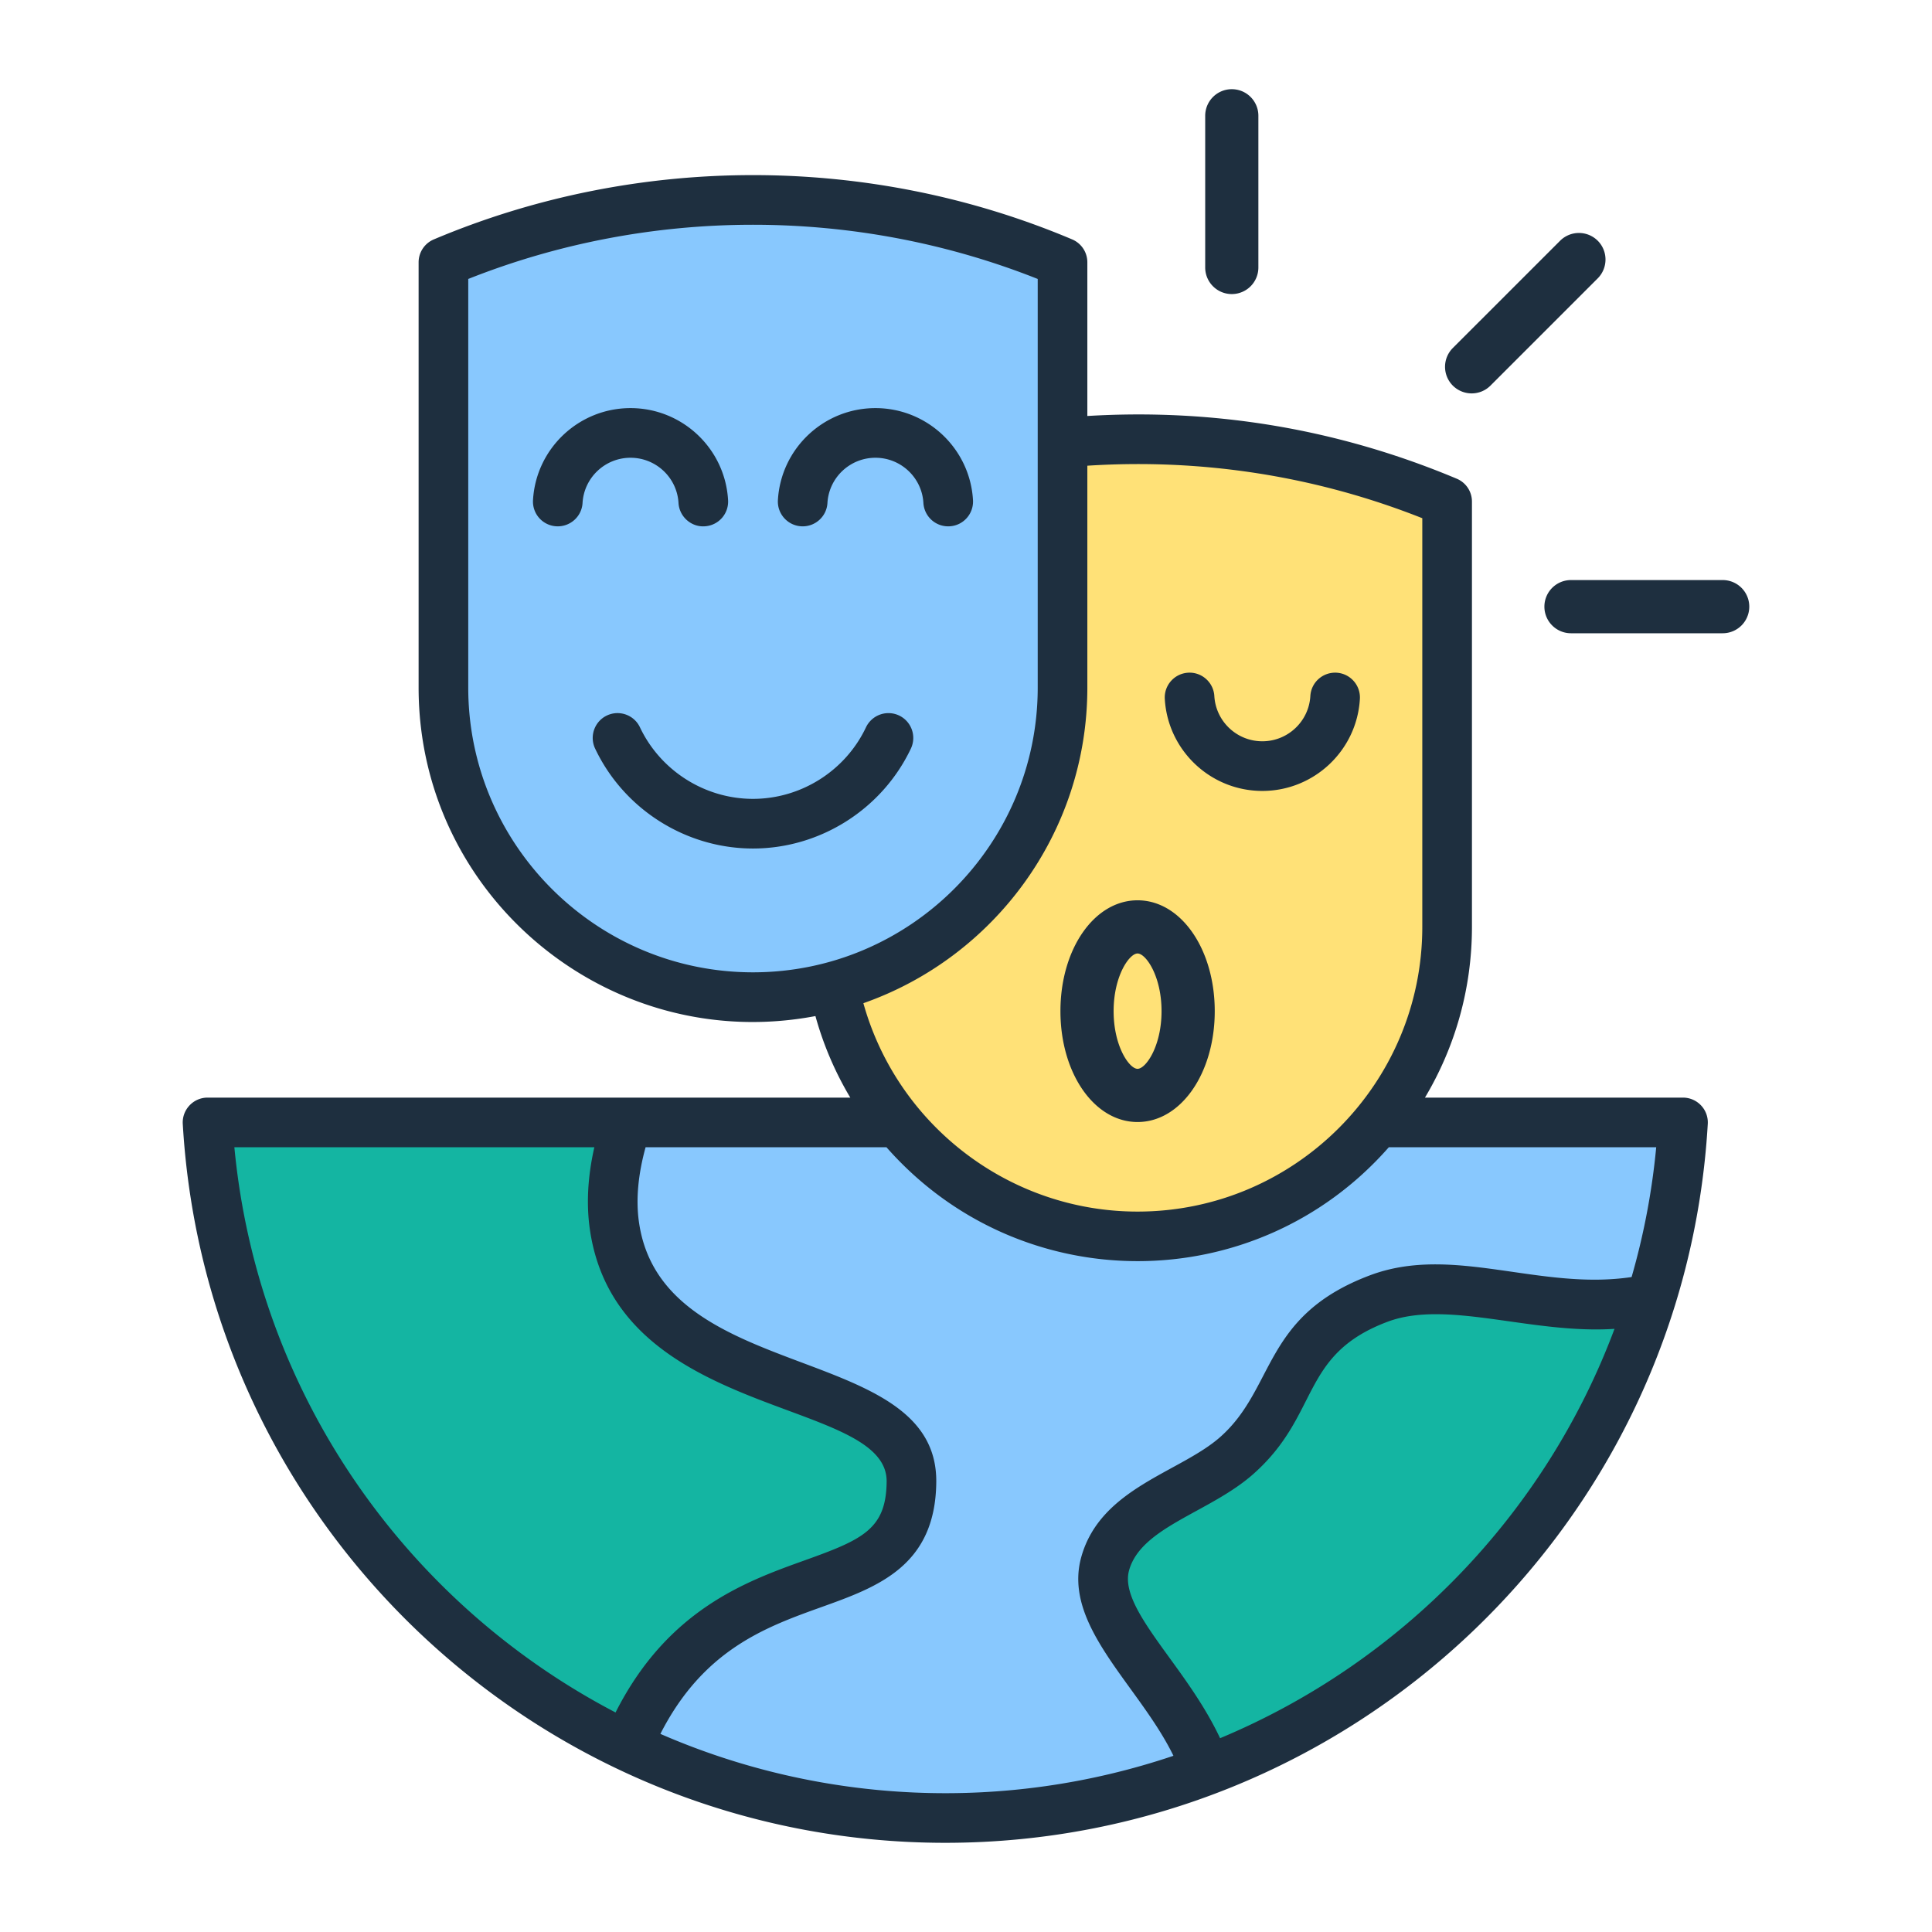 <svg xmlns="http://www.w3.org/2000/svg" version="1.1" xmlns:xlink="http://www.w3.org/1999/xlink" width="512" height="512" x="0" y="0" viewBox="0 0 500 500" style="enable-background:new 0 0 512 512" xml:space="preserve"><g><g fill-rule="evenodd" clip-rule="evenodd"><path fill="#88C8FE" d="M244.524 470.521c101.851 0 185.094-79.617 190.92-180.007H53.605c5.825 100.391 89.068 180.007 190.919 180.007z" opacity="1" data-original="#88c8fe"></path><path fill="#14B5A2" d="M162.21 290.514H53.605c4.14 71.349 47.392 132.194 108.63 161.432 22.995-55.042 73.218-31.583 73.538-68.449.257-29.692-70.413-19.729-76.902-66.423-1.137-8.182.082-17.067 3.339-26.56zM312.115 458.231c54.754-20.693 97.52-65.794 115.032-122.032-2.09.405-4.2.738-6.331.998-23.193 2.832-45.352-8.193-64.17-1.093-25.325 9.555-20.745 26.501-36.68 40.606-11.048 9.78-29.945 13.279-34.057 27.976-4.347 15.543 18.55 31.159 26.206 53.545z" opacity="1" data-original="#14b5a2"></path><path fill="#FFE177" d="M294.29 320.01c44.061 0 80.111-36.05 80.111-80.111V129.835c-51.03-21.518-109.192-21.518-160.222 0v110.064c0 44.061 36.05 80.111 80.111 80.111z" opacity="1" data-original="#ffe177"></path><path fill="#88C8FE" d="M194.758 258.086c44.061 0 80.111-36.05 80.111-80.111V67.911c-51.03-21.518-109.192-21.518-160.222 0v110.064c.001 44.061 36.05 80.111 80.111 80.111z" opacity="1" data-original="#88c8fe"></path><path fill="#1E2F3F" d="M232.683 185.171a6.444 6.444 0 0 0-8.567 3.057c-5.318 11.252-16.802 18.517-29.246 18.517-12.438 0-23.916-7.265-29.251-18.517-1.511-3.202-5.341-4.574-8.555-3.057-3.197 1.523-4.568 5.353-3.051 8.555 7.439 15.71 23.486 25.869 40.858 25.869 17.383 0 33.418-10.159 40.869-25.869a6.437 6.437 0 0 0-3.057-8.555zm213.14-35.052H406.57a6.88 6.88 0 0 0-6.881 6.881c0 3.801 3.086 6.887 6.881 6.887h39.254a6.883 6.883 0 0 0 6.887-6.887 6.876 6.876 0 0 0-6.888-6.881zm-282.645-31.651c6.591 0 12.042 5.138 12.42 11.699.207 3.591 3.361 6.291 6.788 6.038a6.404 6.404 0 0 0 6.039-6.783c-.767-13.35-11.862-23.805-25.247-23.805-13.379 0-24.468 10.456-25.235 23.805a6.405 6.405 0 0 0 6.038 6.783c3.534.198 6.579-2.493 6.783-6.038.384-6.562 5.835-11.699 12.414-11.699zm88.632 10.955c-.773-13.35-11.868-23.805-25.247-23.805-13.385 0-24.468 10.456-25.241 23.805-.216 3.692 2.724 6.794 6.416 6.794 3.377 0 6.213-2.633 6.405-6.05.383-6.562 5.835-11.699 12.42-11.699s12.036 5.138 12.414 11.699a6.421 6.421 0 0 0 6.794 6.038c3.54-.197 6.242-3.237 6.039-6.782zm176.816 167.488h-69.203c-34.434 39.199-95.334 39.394-130.001 0h-62.344c-1.935 7.021-2.534 13.478-1.732 19.255 5.907 42.5 77.272 30.932 76.961 67.36-.18 21.801-15.215 27.188-29.751 32.401-14.373 5.155-30.524 10.967-41.648 32.802 41.847 18.237 89.295 20.347 132.779 5.667-8.898-18.268-28.825-33.669-23.846-51.465 5.011-17.909 25.593-21.856 35.982-31.059 14.314-12.68 10.947-31.346 38.678-41.805 21.445-8.088 43.881 4.01 67.755.43a183.156 183.156 0 0 0 6.37-33.586zm-10.793 46.995c-17.924 47.983-55.184 86.354-102.074 105.94-3.656-7.771-8.619-14.64-13.118-20.836-6.486-8.956-12.095-16.68-10.432-22.62 3.148-11.242 20.945-14.987 32.134-24.898 17.399-15.412 11.978-30.832 34.691-39.399 15.445-5.826 37.237 3.224 58.799 1.813zm-258.526 99.279c-54.016-28.188-92.595-82.297-98.651-146.274h93.159c-1.691 7.451-2.098 14.501-1.192 21.016 6.931 49.81 77.023 43.571 76.839 65.489-.105 12.345-6.207 15.024-21.237 20.411-15.139 5.434-35.463 12.728-48.918 39.358zM268.56 177.947c0 40.631-33.052 73.689-73.689 73.689-40.631 0-73.689-33.058-73.689-73.689V72.193c47.106-18.7 100.278-18.702 147.378 0zm-45.118 81.68c33.715-11.821 57.962-43.967 57.962-81.68v-57.422c29.733-1.919 59.186 2.68 86.685 13.588v105.754c0 40.631-33.058 73.689-73.69 73.689-33.174 0-62.146-22.358-70.957-53.929zm216.784 26.451a6.394 6.394 0 0 1 1.744 4.783c-6.05 104.33-92.729 186.057-197.332 186.057-104.597 0-191.276-81.727-197.338-186.057-.209-3.68 2.735-6.8 6.416-6.8h166.337a85.603 85.603 0 0 1-9.02-21.103c-53.249 10.097-102.697-30.803-102.697-85.011V67.881a6.432 6.432 0 0 1 3.935-5.922c52.502-22.178 112.716-22.198 165.21 0a6.43 6.43 0 0 1 3.923 5.922v39.777c33.075-1.995 65.204 3.462 95.606 16.233a6.402 6.402 0 0 1 3.929 5.922v110.054c0 16.134-4.44 31.251-12.159 44.194h66.773c1.773 0 3.459.732 4.673 2.017zM318.786 76.105a6.878 6.878 0 0 0 6.881-6.887V29.97a6.87 6.87 0 0 0-6.881-6.887 6.878 6.878 0 0 0-6.881 6.887v39.248c0 3.8 3.08 6.887 6.881 6.887zm7.904 128.588c13.379 0 24.474-10.461 25.247-23.811.209-3.539-2.499-6.579-6.038-6.788-3.574-.186-6.579 2.505-6.783 6.05-.384 6.562-5.841 11.699-12.426 11.699s-12.031-5.138-12.42-11.699c-.203-3.545-3.255-6.254-6.783-6.05-3.54.209-6.248 3.249-6.039 6.788.774 13.35 11.863 23.811 25.242 23.811zm-38.486 56.992c0 9.113 4.068 14.925 6.195 14.925 2.133 0 6.207-5.812 6.207-14.925s-4.074-14.925-6.207-14.925c-2.127 0-6.195 5.812-6.195 14.925zm-13.763 0c0 16.087 8.764 28.693 19.958 28.693 11.2 0 19.976-12.606 19.976-28.693s-8.776-28.688-19.976-28.688c-11.193 0-19.958 12.6-19.958 28.688zM375.993 99.8c2.704 2.681 7.055 2.68 9.735 0l27.764-27.764c2.679-2.691 2.679-7.05 0-9.735a6.9 6.9 0 0 0-9.735 0l-27.763 27.758a6.885 6.885 0 0 0-.001 9.741z" opacity="1" data-original="#1e2f3f"></path></g></g></svg>